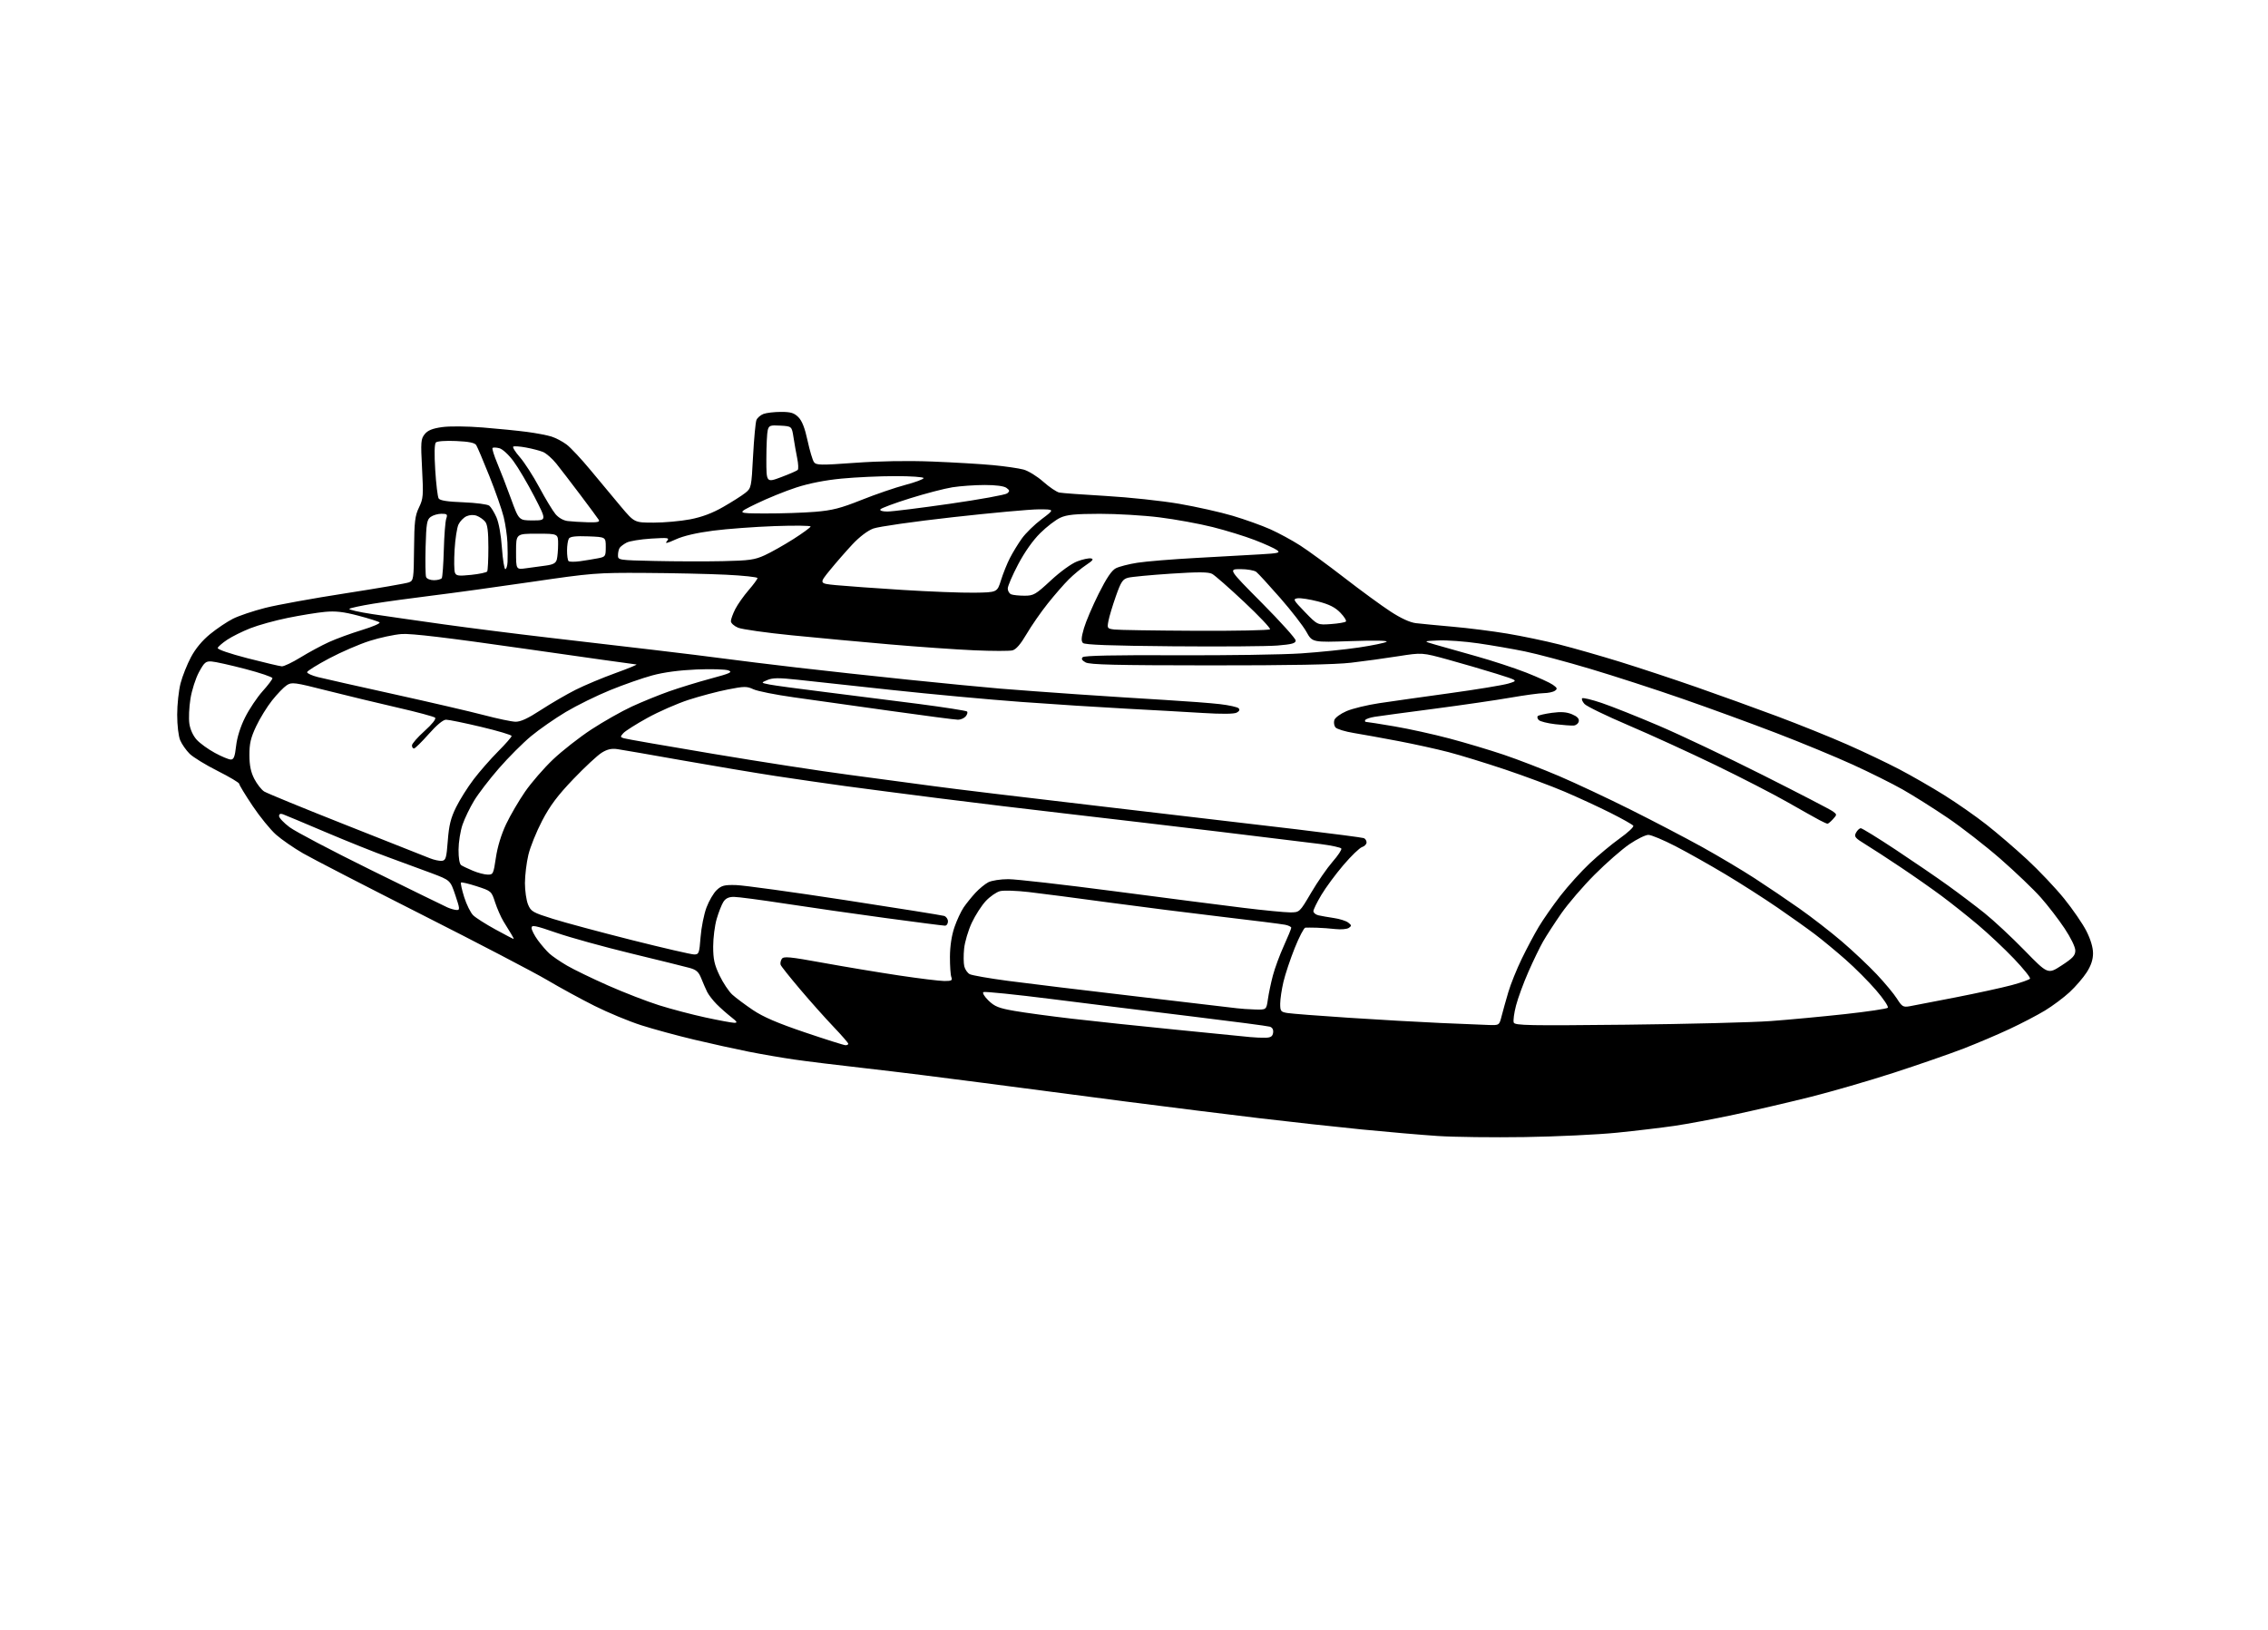 <?xml version="1.0" encoding="UTF-8" standalone="no"?>
<svg 
  version="1.1" 
  xmlns="http://www.w3.org/2000/svg" 
  xmlns:xlink="http://www.w3.org/1999/xlink" 
  xmlns:svg="http://www.w3.org/2000/svg"
  xmlns:rdf="http://www.w3.org/1999/02/22-rdf-syntax-ns#"
  xmlns:cc="http://creativecommons.org/ns#"
  xmlns:dc="http://purl.org/dc/elements/1.1/"
  viewBox="0 0 1024 736"
  width="1024"
  height="736"
>
<style>svg {background-color: white; }</style>"
<path stroke="none" fill="black" fill-rule="evenodd" d="M688.50,513.46C674.20,513.68 656.52,513.46 649.21,512.98C641.90,512.50 626.38,511.16 614.71,510.01C603.05,508.85 582.25,506.57 568.50,504.93C554.75,503.30 527.75,499.92 508.50,497.44C489.25,494.95 460.23,491.16 444.00,489.00C427.77,486.84 404.15,483.91 391.50,482.48C378.85,481.06 364.00,479.24 358.50,478.43C353.00,477.63 343.77,476.04 338.00,474.90C332.23,473.75 321.20,471.32 313.50,469.49C305.80,467.66 295.00,464.72 289.50,462.96C284.00,461.20 274.55,457.28 268.50,454.25C262.45,451.23 252.78,445.95 247.00,442.53C241.22,439.11 215.80,425.84 190.50,413.04C165.20,400.23 141.07,387.78 136.87,385.36C132.67,382.94 127.17,379.14 124.64,376.91C122.11,374.68 117.33,368.81 114.02,363.86C110.71,358.92 108.00,354.45 108.00,353.94C108.00,353.43 103.61,350.82 98.25,348.12C92.89,345.43 87.20,341.94 85.61,340.37C84.02,338.79 82.11,336.05 81.36,334.28C80.58,332.44 80.00,327.51 80.00,322.74C80.00,318.17 80.69,311.77 81.53,308.54C82.37,305.31 84.49,299.99 86.23,296.73C88.26,292.90 91.34,289.20 94.88,286.32C97.90,283.86 102.52,280.75 105.15,279.42C107.77,278.09 114.33,275.88 119.71,274.51C125.10,273.14 141.43,270.17 156.00,267.92C170.57,265.66 183.47,263.43 184.65,262.97C186.70,262.17 186.81,261.48 186.94,247.82C187.06,235.52 187.37,232.89 189.17,229.16C191.10,225.17 191.21,223.79 190.56,211.61C189.92,199.52 190.02,198.20 191.76,196.05C193.15,194.33 195.21,193.49 199.58,192.87C203.01,192.39 210.76,192.46 218.00,193.04C224.88,193.59 233.88,194.49 238.00,195.04C242.12,195.58 247.07,196.53 249.00,197.14C250.93,197.75 253.99,199.36 255.80,200.72C257.62,202.07 262.51,207.31 266.67,212.34C270.83,217.38 276.98,224.76 280.34,228.75C286.45,236.00 286.45,236.00 295.14,236.00C299.92,236.00 307.32,235.33 311.58,234.52C316.92,233.49 321.58,231.75 326.52,228.92C330.47,226.66 334.95,223.82 336.47,222.60C339.20,220.43 339.26,220.14 340.01,205.95C340.44,198.00 341.12,190.68 341.53,189.67C341.94,188.67 343.37,187.43 344.70,186.92C346.04,186.42 349.60,186.00 352.61,186.00C357.05,186.00 358.54,186.45 360.47,188.38C362.12,190.03 363.39,193.28 364.61,198.94C365.58,203.44 366.88,207.82 367.51,208.68C368.54,210.09 370.48,210.12 386.08,208.99C397.20,208.19 409.82,207.98 421.00,208.42C430.62,208.80 442.93,209.53 448.34,210.04C453.75,210.55 459.94,211.45 462.10,212.03C464.26,212.61 468.28,215.08 471.03,217.53C473.78,219.97 477.04,222.17 478.27,222.42C479.49,222.67 488.98,223.36 499.35,223.96C509.72,224.56 524.57,226.15 532.35,227.49C540.13,228.83 551.02,231.27 556.54,232.91C562.06,234.55 569.71,237.29 573.54,239.00C577.37,240.72 583.42,244.00 587.00,246.30C590.58,248.59 599.57,255.17 606.99,260.91C614.41,266.66 623.77,273.50 627.79,276.12C632.52,279.21 636.57,281.07 639.29,281.40C641.61,281.68 649.12,282.40 656.00,283.01C662.88,283.61 673.90,285.01 680.50,286.11C687.10,287.21 697.67,289.42 704.00,291.02C710.33,292.62 722.70,296.16 731.50,298.88C740.30,301.61 755.83,306.75 766.00,310.30C776.17,313.85 792.60,319.79 802.50,323.49C812.40,327.20 826.58,332.91 834.00,336.19C841.42,339.46 852.00,344.49 857.50,347.37C863.00,350.25 872.14,355.50 877.81,359.05C883.49,362.60 892.04,368.56 896.81,372.31C901.59,376.05 909.86,383.15 915.20,388.09C920.53,393.02 928.07,400.98 931.95,405.78C935.83,410.58 940.35,417.16 942.00,420.41C943.90,424.15 945.00,427.84 945.00,430.46C945.00,433.31 944.11,436.00 942.16,439.05C940.59,441.50 937.11,445.54 934.41,448.04C931.71,450.53 926.70,454.27 923.28,456.34C919.86,458.41 912.66,462.17 907.28,464.68C901.90,467.20 892.55,471.17 886.50,473.51C880.45,475.85 866.38,480.73 855.23,484.36C844.07,487.98 826.97,492.94 817.23,495.38C807.48,497.82 792.08,501.40 783.00,503.34C773.92,505.28 761.77,507.56 756.00,508.40C750.23,509.24 738.52,510.63 730.00,511.49C721.48,512.35 702.80,513.24 688.50,513.46zM381.75,471.98C382.44,471.99 383.00,471.70 383.00,471.33C383.00,470.95 379.96,467.46 376.25,463.57C372.54,459.68 365.76,452.08 361.20,446.68C356.63,441.29 352.69,436.34 352.46,435.69C352.22,435.03 352.44,433.84 352.96,433.03C353.77,431.75 356.28,431.99 371.70,434.79C381.49,436.57 396.93,439.14 406.00,440.50C415.07,441.86 424.24,442.98 426.36,442.99C429.62,443.00 430.11,442.73 429.54,441.25C429.16,440.29 428.88,436.12 428.90,431.99C428.93,427.20 429.67,422.38 430.93,418.70C432.02,415.52 433.91,411.48 435.12,409.71C436.33,407.95 438.71,405.00 440.41,403.16C442.11,401.33 444.72,399.19 446.20,398.41C447.70,397.63 451.71,397.00 455.24,397.00C458.73,397.00 480.24,399.45 503.04,402.44C525.84,405.43 552.06,408.81 561.30,409.94C570.55,411.07 580.06,412.00 582.44,412.00C586.77,412.00 586.77,412.00 591.98,403.12C594.85,398.24 599.21,391.94 601.66,389.13C604.12,386.32 605.89,383.64 605.60,383.16C605.30,382.68 601.11,381.78 596.28,381.15C591.45,380.52 570.85,378.01 550.50,375.56C530.15,373.11 499.55,369.51 482.50,367.54C465.45,365.58 439.12,362.40 424.00,360.48C408.88,358.56 389.75,356.07 381.50,354.95C373.25,353.82 359.07,351.77 350.00,350.39C340.93,349.00 322.02,345.83 308.00,343.35C293.98,340.86 280.84,338.58 278.82,338.29C276.11,337.90 274.21,338.32 271.68,339.89C269.77,341.07 264.01,346.43 258.86,351.81C251.75,359.24 248.37,363.75 244.78,370.60C242.19,375.56 239.38,382.51 238.55,386.06C237.71,389.60 237.02,395.33 237.01,398.78C237.01,402.24 237.64,406.59 238.42,408.46C239.73,411.61 240.56,412.08 249.67,414.93C255.08,416.63 271.11,420.93 285.30,424.51C299.49,428.08 312.14,431.00 313.40,431.00C315.56,431.00 315.74,430.50 316.31,423.15C316.64,418.84 317.84,412.84 318.97,409.82C320.10,406.80 322.18,403.24 323.60,401.91C325.80,399.85 327.07,399.52 332.34,399.67C335.73,399.76 357.85,402.81 381.50,406.44C405.15,410.07 425.29,413.29 426.25,413.59C427.21,413.89 428.00,415.00 428.00,416.07C428.00,417.13 427.39,418.00 426.65,418.00C425.90,418.00 413.87,416.45 399.90,414.56C385.93,412.67 365.54,409.74 354.59,408.06C343.64,406.38 333.19,405.00 331.37,405.00C329.02,405.00 327.63,405.66 326.61,407.25C325.82,408.49 324.46,411.94 323.59,414.93C322.71,417.92 322.00,423.54 322.00,427.43C322.00,433.16 322.55,435.64 324.88,440.50C326.46,443.80 329.04,447.68 330.62,449.13C332.21,450.57 336.39,453.70 339.92,456.08C344.56,459.21 351.04,462.00 363.42,466.19C372.81,469.37 381.06,471.98 381.75,471.98zM571.50,468.60C573.77,468.53 574.57,467.98 574.81,466.34C575.01,464.94 574.47,463.97 573.31,463.61C572.31,463.30 556.65,461.24 538.50,459.03C520.35,456.83 491.89,453.30 475.26,451.19C458.63,449.09 444.57,447.65 444.01,447.99C443.45,448.34 444.46,450.03 446.32,451.83C449.10,454.52 450.98,455.27 458.07,456.50C462.70,457.31 474.38,458.89 484.00,460.01C493.62,461.14 514.77,463.37 531.00,464.98C547.23,466.59 562.30,468.09 564.50,468.31C566.70,468.53 569.85,468.66 571.50,468.60zM672.21,462.85C676.92,463.00 676.92,463.00 678.00,458.75C678.60,456.41 679.95,451.57 681.01,448.00C682.06,444.43 684.78,437.68 687.05,433.00C689.31,428.32 692.78,421.80 694.76,418.50C696.73,415.20 701.13,408.90 704.53,404.50C707.94,400.10 713.87,393.53 717.72,389.90C721.57,386.27 727.70,381.17 731.36,378.56C735.02,375.95 737.75,373.40 737.43,372.88C737.11,372.36 732.46,369.74 727.10,367.05C721.74,364.36 712.44,360.06 706.44,357.50C700.45,354.94 688.33,350.43 679.52,347.47C670.71,344.52 659.23,340.99 654.00,339.63C648.77,338.27 638.65,336.03 631.50,334.67C624.35,333.30 615.26,331.66 611.31,331.01C607.35,330.37 603.60,329.22 602.97,328.47C602.35,327.71 602.11,326.22 602.45,325.16C602.79,324.08 605.24,322.28 607.95,321.12C610.64,319.96 617.27,318.35 622.67,317.54C628.08,316.72 642.41,314.70 654.52,313.03C666.63,311.37 678.56,309.40 681.02,308.67C685.50,307.33 685.50,307.33 675.50,304.20C670.00,302.49 660.23,299.63 653.79,297.86C642.08,294.64 642.08,294.64 631.29,296.33C625.35,297.27 615.77,298.59 610.00,299.26C602.87,300.10 582.34,300.49 546.00,300.46C503.88,300.44 492.00,300.15 490.14,299.12C488.49,298.20 488.10,297.50 488.84,296.76C489.55,296.05 503.31,295.76 531.20,295.89C553.91,295.99 579.25,295.61 587.50,295.05C595.75,294.49 607.45,293.29 613.50,292.39C619.55,291.48 625.17,290.33 626.00,289.82C626.93,289.25 620.85,289.13 610.00,289.50C592.50,290.10 592.50,290.10 589.84,285.30C588.37,282.66 583.04,275.77 577.99,270.00C572.94,264.23 568.09,258.94 567.21,258.25C566.34,257.56 563.14,257.00 560.10,257.00C554.58,257.00 554.58,257.00 569.79,272.32C578.16,280.75 585.00,288.36 585.00,289.23C585.00,290.50 583.33,290.96 576.75,291.50C572.21,291.87 550.86,292.03 529.30,291.84C501.50,291.60 489.76,291.17 488.95,290.35C488.08,289.48 488.20,287.84 489.40,283.68C490.29,280.65 493.28,273.63 496.06,268.08C499.59,261.03 501.92,257.58 503.80,256.61C505.29,255.85 509.65,254.72 513.50,254.12C517.35,253.51 529.27,252.53 540.00,251.95C550.73,251.36 563.76,250.64 568.96,250.33C577.36,249.84 578.21,249.63 576.52,248.39C575.47,247.62 570.99,245.59 566.56,243.88C562.13,242.16 553.55,239.52 547.50,238.00C541.45,236.48 530.65,234.51 523.50,233.62C516.35,232.72 504.20,232.01 496.50,232.02C485.42,232.05 481.72,232.41 478.73,233.78C476.66,234.72 472.59,237.84 469.69,240.71C466.39,243.95 462.63,249.27 459.70,254.83C457.12,259.73 455.00,264.65 455.00,265.76C455.00,266.88 455.71,268.06 456.58,268.39C457.45,268.73 460.16,269.00 462.59,269.00C466.68,269.00 467.59,268.47 474.46,262.10C478.74,258.13 483.78,254.48 486.34,253.51C488.78,252.57 491.59,251.97 492.57,252.16C493.94,252.42 493.44,253.10 490.43,255.10C488.27,256.53 484.74,259.45 482.58,261.60C480.42,263.74 476.13,268.67 473.04,272.55C469.95,276.42 465.65,282.63 463.48,286.34C460.80,290.91 458.76,293.27 457.11,293.69C455.77,294.02 448.07,294.01 439.99,293.66C431.91,293.31 414.77,292.11 401.90,291.00C389.03,289.89 369.05,288.03 357.50,286.88C345.95,285.73 335.04,284.19 333.25,283.45C331.46,282.71 330.00,281.39 330.00,280.51C330.00,279.64 330.89,277.18 331.97,275.05C333.06,272.92 335.76,269.09 337.97,266.53C340.19,263.97 342.00,261.50 342.00,261.04C342.00,260.58 335.59,259.90 327.75,259.52C319.91,259.14 303.38,258.78 291.00,258.71C269.46,258.59 267.28,258.76 240.00,262.76C224.32,265.06 204.07,267.85 195.00,268.96C185.93,270.08 174.00,271.72 168.50,272.61C163.00,273.50 158.16,274.55 157.74,274.93C157.32,275.31 162.04,276.39 168.24,277.33C174.43,278.26 188.95,280.35 200.50,281.96C212.05,283.57 233.20,286.25 247.50,287.91C261.80,289.58 283.18,292.07 295.00,293.46C306.82,294.85 321.45,296.65 327.50,297.47C333.55,298.29 348.18,300.08 360.00,301.46C371.82,302.84 394.32,305.30 410.00,306.92C425.68,308.54 444.35,310.35 451.50,310.95C458.65,311.54 474.39,312.70 486.47,313.53C498.55,314.36 516.33,315.50 525.97,316.07C535.61,316.64 546.82,317.49 550.87,317.97C554.92,318.45 558.68,319.28 559.23,319.83C559.88,320.48 559.58,321.15 558.36,321.80C557.17,322.43 551.62,322.49 543.00,321.95C535.58,321.49 520.05,320.62 508.50,320.01C496.95,319.40 475.57,318.03 461.00,316.96C446.43,315.89 420.10,313.46 402.50,311.55C384.90,309.64 365.77,307.56 360.00,306.93C351.70,306.03 348.87,306.05 346.50,307.06C343.50,308.32 343.50,308.32 347.50,309.12C349.70,309.55 360.95,311.08 372.50,312.50C384.05,313.93 403.05,316.34 414.73,317.86C426.41,319.39 436.26,320.93 436.62,321.29C436.99,321.65 436.72,322.64 436.02,323.48C435.32,324.31 433.76,325.00 432.55,325.00C431.34,325.00 417.56,323.20 401.93,321.00C386.29,318.80 366.75,316.06 358.50,314.90C350.25,313.75 342.01,312.11 340.19,311.26C337.18,309.86 336.09,309.87 328.56,311.35C323.98,312.25 316.02,314.35 310.87,316.03C305.72,317.71 297.35,321.38 292.28,324.19C287.20,326.99 282.33,330.08 281.45,331.05C279.98,332.68 280.00,332.86 281.68,333.38C282.68,333.70 300.82,336.86 322.00,340.41C343.18,343.97 370.85,348.24 383.50,349.90C396.15,351.56 413.25,353.85 421.50,354.99C429.75,356.13 463.50,360.20 496.50,364.04C529.50,367.88 569.55,372.59 585.50,374.50C601.45,376.42 615.06,378.20 615.75,378.46C616.44,378.72 617.00,379.60 617.00,380.40C617.00,381.21 616.08,382.16 614.96,382.51C613.84,382.87 610.05,386.52 606.55,390.63C603.04,394.74 598.56,400.81 596.59,404.12C594.61,407.43 593.00,410.74 593.00,411.46C593.00,412.19 594.01,413.02 595.25,413.32C596.49,413.61 599.62,414.16 602.20,414.54C604.79,414.91 607.72,415.83 608.70,416.59C610.27,417.79 610.31,418.09 609.00,419.00C608.17,419.57 605.48,419.81 603.00,419.54C600.52,419.26 596.70,418.98 594.50,418.92C592.30,418.86 589.98,418.85 589.35,418.90C588.73,418.96 586.57,423.09 584.57,428.09C582.57,433.08 580.28,439.95 579.48,443.34C578.68,446.73 578.02,451.17 578.01,453.20C578.00,456.61 578.26,456.95 581.25,457.44C583.04,457.74 595.52,458.71 609.00,459.59C622.48,460.48 641.15,461.54 650.50,461.95C659.85,462.36 669.62,462.76 672.21,462.85zM734.27,462.72C761.90,462.42 791.25,461.68 799.50,461.07C807.75,460.47 822.82,459.05 833.00,457.94C843.17,456.82 851.87,455.53 852.33,455.07C852.79,454.61 850.43,451.06 847.08,447.18C843.74,443.29 837.52,437.05 833.25,433.30C828.99,429.55 822.80,424.43 819.50,421.93C816.20,419.42 808.55,413.97 802.50,409.82C796.45,405.67 785.88,398.90 779.00,394.79C772.12,390.67 762.02,384.98 756.55,382.15C751.07,379.32 745.54,377.00 744.24,377.00C742.95,377.00 739.10,378.89 735.70,381.20C732.29,383.52 725.21,389.70 719.98,394.95C714.74,400.20 707.96,408.10 704.90,412.50C701.85,416.90 698.17,422.57 696.73,425.10C695.28,427.62 692.29,433.79 690.09,438.80C687.88,443.82 685.36,450.69 684.48,454.08C683.60,457.47 683.14,460.92 683.46,461.75C683.96,463.07 690.18,463.19 734.27,462.72zM331.50,461.86C333.13,461.89 332.85,461.39 330.04,459.20C328.14,457.71 325.22,455.12 323.54,453.43C321.87,451.74 319.96,449.27 319.29,447.93C318.63,446.59 317.43,443.84 316.62,441.81C315.45,438.86 314.39,437.92 311.33,437.07C309.22,436.49 297.38,433.56 285.00,430.56C272.62,427.56 257.44,423.36 251.25,421.22C241.58,417.88 240.00,417.57 240.00,419.02C240.00,419.94 241.29,422.45 242.86,424.60C244.44,426.74 246.80,429.47 248.11,430.65C249.43,431.84 252.97,434.26 256.00,436.03C259.02,437.80 267.38,441.85 274.57,445.03C281.76,448.21 292.11,452.22 297.57,453.94C303.03,455.66 312.45,458.14 318.50,459.45C324.55,460.76 330.40,461.84 331.50,461.86zM566.64,455.85C571.77,456.00 571.77,456.00 572.45,451.25C572.82,448.64 573.83,443.80 574.71,440.50C575.58,437.20 577.80,431.17 579.65,427.11C581.49,423.04 583.00,419.37 583.00,418.94C583.00,418.51 581.76,417.90 580.25,417.59C578.74,417.27 566.02,415.67 552.00,414.03C537.98,412.38 514.80,409.45 500.50,407.51C486.20,405.56 470.00,403.45 464.50,402.82C459.00,402.18 453.17,401.99 451.55,402.40C449.93,402.80 447.04,404.79 445.13,406.82C443.22,408.84 440.36,413.29 438.76,416.69C437.17,420.09 435.61,425.34 435.30,428.35C434.99,431.36 435.03,434.97 435.38,436.38C435.73,437.79 436.83,439.37 437.82,439.90C438.81,440.43 446.57,441.79 455.06,442.92C463.55,444.05 489.62,447.21 513.00,449.94C536.38,452.67 556.85,455.09 558.50,455.30C560.15,455.52 563.81,455.77 566.64,455.85zM862.25,454.38C864.04,454.06 873.38,452.26 883.00,450.37C892.62,448.49 903.99,446.00 908.26,444.86C912.53,443.71 916.26,442.39 916.55,441.92C916.84,441.45 913.57,437.39 909.29,432.90C905.01,428.41 897.67,421.51 893.00,417.58C888.33,413.65 881.02,407.84 876.76,404.67C872.51,401.50 864.18,395.66 858.26,391.70C852.34,387.73 845.12,383.03 842.21,381.26C837.51,378.39 837.04,377.80 837.99,376.01C838.59,374.91 839.56,374.00 840.15,374.00C840.74,374.00 847.81,378.36 855.86,383.68C863.91,389.01 874.55,396.28 879.50,399.85C884.45,403.41 891.88,409.03 896.00,412.32C900.12,415.62 908.25,423.19 914.06,429.15C924.62,439.99 924.62,439.99 930.81,435.97C935.90,432.66 937.00,431.46 937.00,429.22C937.00,427.64 934.97,423.46 932.15,419.23C929.49,415.23 924.68,408.97 921.46,405.33C918.24,401.68 910.05,393.85 903.27,387.91C896.48,381.98 885.65,373.56 879.21,369.20C872.77,364.85 863.67,359.12 859.00,356.48C854.33,353.83 844.21,348.80 836.53,345.29C828.84,341.78 813.32,335.36 802.03,331.03C790.74,326.69 771.63,319.71 759.56,315.52C747.49,311.32 728.82,305.26 718.06,302.05C707.30,298.84 694.00,295.29 688.50,294.16C683.00,293.03 673.52,291.39 667.44,290.51C661.36,289.62 653.26,289.03 649.44,289.20C642.50,289.50 642.50,289.50 648.00,291.09C651.02,291.96 659.35,294.32 666.50,296.32C673.65,298.32 683.82,301.66 689.10,303.73C694.37,305.80 699.77,308.27 701.10,309.21C703.14,310.66 703.28,311.06 702.00,311.94C701.17,312.51 698.92,312.98 697.00,313.00C695.08,313.01 688.33,313.93 682.00,315.03C675.67,316.14 660.15,318.40 647.50,320.06C634.85,321.71 622.80,323.34 620.73,323.67C618.65,323.99 616.71,324.65 616.42,325.13C616.12,325.61 616.31,326.00 616.84,326.00C617.37,326.00 623.13,326.91 629.65,328.02C636.17,329.13 647.35,331.60 654.50,333.50C661.65,335.40 672.67,338.70 679.00,340.83C685.33,342.97 696.58,347.31 704.00,350.48C711.42,353.66 725.98,360.49 736.33,365.67C746.69,370.85 761.21,378.44 768.59,382.53C775.97,386.62 786.62,392.96 792.25,396.62C797.89,400.27 807.00,406.44 812.50,410.31C818.00,414.19 826.57,420.83 831.54,425.08C836.51,429.33 843.60,436.01 847.29,439.92C850.98,443.83 855.12,448.81 856.49,450.99C858.76,454.58 859.30,454.90 862.25,454.38zM231.87,423.99C232.07,423.99 231.59,422.99 230.80,421.75C230.02,420.51 228.43,417.93 227.28,416.00C226.12,414.07 224.44,410.22 223.53,407.44C221.91,402.43 221.82,402.35 215.25,400.21C211.60,399.03 208.40,398.27 208.14,398.53C207.88,398.79 208.53,401.75 209.58,405.12C210.64,408.48 212.47,412.17 213.65,413.32C214.83,414.46 219.33,417.33 223.65,419.69C227.97,422.05 231.66,423.98 231.87,423.99zM206.18,410.93C207.70,410.99 207.64,410.33 205.59,404.25C203.32,397.50 203.32,397.50 194.91,394.32C190.28,392.58 181.55,389.36 175.50,387.17C169.45,384.99 156.62,379.85 147.00,375.76C137.38,371.67 128.71,368.04 127.75,367.69C126.59,367.28 126.00,367.56 126.00,368.52C126.00,369.32 128.14,371.58 130.75,373.54C133.36,375.50 149.90,384.20 167.50,392.87C185.10,401.54 200.62,409.14 202.00,409.75C203.38,410.36 205.26,410.90 206.18,410.93zM220.13,394.94C222.65,395.00 222.80,394.68 223.90,387.25C224.61,382.42 226.34,376.75 228.49,372.20C230.39,368.19 234.26,361.56 237.08,357.48C239.91,353.39 245.58,346.85 249.69,342.95C253.81,339.04 261.61,332.93 267.03,329.38C272.46,325.83 280.66,321.18 285.27,319.05C289.87,316.93 297.45,313.84 302.12,312.19C306.79,310.54 315.25,307.95 320.94,306.42C329.73,304.06 330.91,303.51 328.88,302.73C327.57,302.22 321.10,302.04 314.50,302.31C306.74,302.64 299.68,303.58 294.50,304.99C290.10,306.18 281.55,309.17 275.50,311.64C269.45,314.10 260.45,318.53 255.50,321.48C250.55,324.43 243.48,329.35 239.79,332.41C236.09,335.48 229.57,342.01 225.29,346.92C221.00,351.84 215.95,358.42 214.06,361.55C212.16,364.68 209.81,369.55 208.84,372.37C207.86,375.19 207.05,380.29 207.03,383.69C207.01,387.53 207.47,390.19 208.24,390.69C208.91,391.14 211.28,392.26 213.49,393.19C215.69,394.13 218.68,394.91 220.13,394.94zM199.50,388.72C201.28,388.52 201.58,387.50 202.18,379.62C202.71,372.65 203.51,369.41 205.90,364.56C207.57,361.16 211.14,355.48 213.84,351.94C216.53,348.40 221.50,342.73 224.87,339.34C228.24,335.96 231.00,332.81 230.99,332.34C230.98,331.88 224.80,330.03 217.24,328.24C209.68,326.44 202.55,324.98 201.39,324.99C200.06,325.00 197.17,327.39 193.54,331.50C190.38,335.07 187.39,338.00 186.90,338.00C186.40,338.00 186.00,337.37 186.00,336.60C186.00,335.83 188.56,332.90 191.69,330.09C195.14,326.98 197.01,324.62 196.44,324.08C195.92,323.59 188.30,321.54 179.50,319.53C170.70,317.51 156.39,314.06 147.69,311.86C132.84,308.09 131.74,307.94 129.45,309.44C128.12,310.31 125.15,313.39 122.86,316.27C120.57,319.14 117.32,324.42 115.64,327.99C113.20,333.18 112.59,335.78 112.61,340.99C112.63,345.70 113.25,348.67 114.83,351.74C116.04,354.06 118.03,356.61 119.26,357.40C120.49,358.18 137.03,364.97 156.00,372.47C174.97,379.97 192.07,386.75 194.00,387.52C195.93,388.30 198.40,388.84 199.50,388.72zM825.10,371.96C824.77,371.94 823.15,371.21 821.50,370.34C819.85,369.47 813.35,365.82 807.06,362.23C800.77,358.64 786.14,351.11 774.56,345.50C762.98,339.90 745.32,331.82 735.31,327.55C725.31,323.29 716.35,318.94 715.40,317.89C714.45,316.85 713.98,315.69 714.34,315.33C714.70,314.97 718.68,315.92 723.18,317.44C727.68,318.96 739.26,323.57 748.91,327.69C758.56,331.80 779.74,341.85 795.98,350.03C812.21,358.20 826.39,365.55 827.49,366.36C829.44,367.79 829.44,367.86 827.58,369.91C826.54,371.06 825.42,371.98 825.10,371.96zM104.20,342.98C105.54,343.00 106.05,341.71 106.60,336.84C107.04,332.95 108.54,328.18 110.68,323.91C112.54,320.19 116.08,314.91 118.53,312.17C120.99,309.44 123.00,306.78 123.00,306.25C123.00,305.72 117.49,303.85 110.75,302.09C104.01,300.33 97.16,298.80 95.53,298.70C92.91,298.52 92.23,299.10 89.83,303.53C88.33,306.30 86.60,311.70 85.99,315.53C85.37,319.36 85.15,324.44 85.50,326.81C85.89,329.43 87.20,332.28 88.82,334.05C90.29,335.67 93.97,338.33 97.00,339.97C100.03,341.62 103.27,342.97 104.20,342.98zM710.49,327.63C709.40,327.70 705.66,327.43 702.20,327.03C698.73,326.62 695.39,325.79 694.76,325.16C694.14,324.54 693.94,323.73 694.32,323.35C694.69,322.97 697.56,322.32 700.68,321.89C704.81,321.33 707.29,321.51 709.76,322.54C712.11,323.52 713.05,324.51 712.82,325.73C712.63,326.70 711.58,327.56 710.49,327.63zM232.72,325.91C235.01,325.97 238.30,324.46 244.23,320.59C248.79,317.62 255.85,313.52 259.90,311.48C263.96,309.44 272.05,306.05 277.89,303.94C283.73,301.83 287.97,300.08 287.31,300.05C286.66,300.02 263.94,296.82 236.81,292.93C202.21,287.97 185.67,285.99 181.36,286.30C177.98,286.55 171.45,287.95 166.85,289.42C162.25,290.88 154.04,294.44 148.62,297.31C143.20,300.19 138.71,302.98 138.66,303.52C138.61,304.06 140.80,305.06 143.53,305.75C146.26,306.44 161.78,309.93 178.00,313.51C194.22,317.10 212.45,321.33 218.50,322.92C224.55,324.52 230.95,325.86 232.72,325.91zM127.23,300.89C128.19,300.95 132.01,299.13 135.73,296.84C139.45,294.55 145.20,291.45 148.50,289.95C151.80,288.44 158.49,286.00 163.36,284.51C168.23,283.03 171.83,281.47 171.36,281.06C170.89,280.65 166.56,279.27 161.74,278.01C155.04,276.25 151.50,275.85 146.66,276.30C143.18,276.63 135.65,277.85 129.92,279.02C124.19,280.18 116.58,282.29 113.00,283.71C109.42,285.12 104.73,287.45 102.58,288.89C100.42,290.33 98.49,291.99 98.30,292.59C98.09,293.23 103.56,295.12 111.72,297.23C119.30,299.18 126.28,300.83 127.23,300.89zM539.69,284.84C557.95,284.93 573.12,284.62 573.41,284.15C573.70,283.68 568.44,278.13 561.72,271.81C555.00,265.50 548.51,259.80 547.29,259.15C545.61,258.26 541.11,258.23 528.62,259.05C519.56,259.65 510.88,260.47 509.33,260.88C506.90,261.52 506.12,262.69 503.80,269.27C502.32,273.47 500.81,278.48 500.46,280.39C499.83,283.74 499.92,283.87 503.15,284.27C504.99,284.50 521.44,284.75 539.69,284.84zM600.91,281.81C604.24,281.57 607.27,281.06 607.66,280.67C608.05,280.29 606.93,278.49 605.17,276.67C602.81,274.25 600.17,272.91 595.12,271.60C591.36,270.62 587.20,269.98 585.89,270.16C583.65,270.48 583.86,270.88 589.18,276.38C594.86,282.25 594.86,282.25 600.91,281.81zM439.86,267.64C450.23,267.50 450.23,267.50 451.95,262.00C452.89,258.98 454.70,254.47 455.97,252.00C457.23,249.53 459.66,245.55 461.37,243.16C463.08,240.77 467.11,236.83 470.34,234.41C476.20,230.00 476.20,230.00 469.03,230.00C465.08,230.00 447.60,231.60 430.18,233.55C412.71,235.50 396.61,237.80 394.29,238.67C391.71,239.63 388.05,242.42 384.82,245.87C381.93,248.97 377.37,254.20 374.68,257.50C369.79,263.50 369.79,263.50 377.65,264.25C381.97,264.66 395.40,265.63 407.50,266.39C419.60,267.15 434.16,267.72 439.86,267.64zM195.91,262.00C197.54,262.00 199.15,261.57 199.47,261.05C199.79,260.53 200.20,254.79 200.38,248.30C200.56,241.81 201.05,235.49 201.47,234.25C202.15,232.26 201.90,232.00 199.31,232.00C197.70,232.00 195.51,232.64 194.44,233.42C192.74,234.66 192.46,236.34 192.16,246.97C191.98,253.65 192.08,259.76 192.38,260.56C192.69,261.37 194.24,262.00 195.91,262.00zM212.74,259.59C216.43,259.21 219.68,258.51 219.97,258.04C220.26,257.57 220.50,252.72 220.50,247.25C220.50,240.01 220.10,236.83 219.04,235.55C218.24,234.58 216.55,233.40 215.29,232.92C213.86,232.38 212.09,232.46 210.61,233.13C209.29,233.73 207.67,235.41 206.99,236.86C206.32,238.31 205.53,243.41 205.25,248.18C204.96,252.95 205.03,257.62 205.39,258.56C205.95,260.04 206.95,260.18 212.74,259.59zM228.15,257.00C228.62,257.00 229.07,255.54 229.16,253.75C229.25,251.96 229.22,248.03 229.10,245.00C228.97,241.97 228.22,236.80 227.42,233.50C226.62,230.20 223.71,221.88 220.96,215.00C218.21,208.12 215.54,201.83 215.02,201.01C214.35,199.94 211.76,199.41 205.95,199.15C201.26,198.94 197.39,199.21 196.81,199.79C196.15,200.45 196.05,204.89 196.51,212.28C196.90,218.58 197.60,224.35 198.05,225.08C198.63,226.02 202.01,226.55 209.19,226.82C214.86,227.04 220.14,227.73 220.91,228.36C221.69,228.99 223.14,231.33 224.13,233.57C225.21,236.00 226.21,241.54 226.61,247.32C226.99,252.64 227.68,257.00 228.15,257.00zM237.50,256.61C239.97,256.28 243.98,255.73 246.41,255.40C249.80,254.94 250.95,254.30 251.40,252.65C251.71,251.47 251.98,248.36 251.99,245.75C252.00,241.00 252.00,241.00 242.50,241.00C233.00,241.00 233.00,241.00 233.00,249.11C233.00,257.23 233.00,257.23 237.50,256.61zM261.95,253.42C264.45,253.07 268.07,252.47 270.00,252.10C273.37,251.44 273.50,251.25 273.50,246.96C273.50,242.50 273.50,242.50 265.59,242.20C259.93,241.99 257.44,242.28 256.85,243.20C256.40,243.92 256.02,246.34 256.02,248.58C256.01,250.83 256.31,252.98 256.70,253.36C257.08,253.75 259.44,253.77 261.95,253.42zM326.29,253.40C338.33,253.14 340.75,252.80 345.29,250.72C348.16,249.41 353.98,246.12 358.23,243.42C362.48,240.71 365.97,238.16 365.98,237.75C365.99,237.33 358.69,237.25 349.75,237.57C340.81,237.89 328.32,238.81 322.00,239.63C314.58,240.59 308.59,241.98 305.13,243.56C301.05,245.41 300.09,245.60 301.13,244.35C302.39,242.82 301.83,242.73 293.91,243.22C289.18,243.52 284.23,244.33 282.91,245.03C281.58,245.73 280.17,246.79 279.77,247.40C279.36,248.00 279.02,249.50 279.02,250.73C279.00,252.92 279.21,252.96 295.75,253.32C304.96,253.53 318.71,253.56 326.29,253.40zM265.31,235.84C269.73,235.96 270.93,235.70 270.35,234.75C269.92,234.06 266.18,229.00 262.04,223.50C257.89,217.99 252.99,211.62 251.15,209.32C249.30,207.03 246.60,204.67 245.15,204.08C243.69,203.49 240.26,202.59 237.52,202.09C234.78,201.58 232.18,201.39 231.74,201.66C231.31,201.93 232.65,204.09 234.73,206.46C236.80,208.83 240.75,214.96 243.50,220.08C246.25,225.21 249.53,230.63 250.79,232.14C252.17,233.79 254.35,235.04 256.29,235.28C258.05,235.50 262.11,235.75 265.31,235.84zM240.55,235.00C246.82,235.00 246.82,235.00 241.27,224.25C238.21,218.34 233.97,211.14 231.83,208.26C229.61,205.26 226.88,202.76 225.43,202.39C224.04,202.04 222.67,202.00 222.38,202.29C222.09,202.58 223.05,205.67 224.51,209.16C225.98,212.65 228.78,219.89 230.73,225.25C234.28,235.00 234.28,235.00 240.55,235.00zM345.50,231.86C352.65,231.89 362.77,231.55 368.00,231.12C375.82,230.47 379.53,229.52 389.00,225.74C395.32,223.22 404.21,220.17 408.75,218.97C413.29,217.77 417.00,216.38 417.00,215.89C417.00,215.40 411.29,215.00 404.30,215.00C397.32,215.00 386.41,215.50 380.05,216.11C372.58,216.82 365.32,218.25 359.50,220.14C354.55,221.75 346.45,225.04 341.50,227.45C332.50,231.82 332.50,231.82 345.50,231.86zM400.69,230.99C402.79,230.99 415.49,229.41 428.91,227.48C442.34,225.55 453.97,223.44 454.76,222.79C455.97,221.78 455.92,221.42 454.40,220.30C453.28,219.49 449.61,219.00 444.56,219.01C440.13,219.01 433.57,219.48 430.00,220.04C426.43,220.61 417.78,222.86 410.80,225.05C403.81,227.24 397.83,229.47 397.49,230.01C397.13,230.60 398.44,231.00 400.69,230.99zM352.75,215.44C356.46,214.05 359.80,212.59 360.18,212.20C360.55,211.82 360.45,209.47 359.95,207.00C359.45,204.53 358.69,200.25 358.27,197.50C357.49,192.50 357.49,192.50 352.37,192.20C347.76,191.93 347.20,192.13 346.64,194.20C346.30,195.47 346.02,201.33 346.01,207.24C346.00,217.98 346.00,217.98 352.75,215.44z" />

</svg>